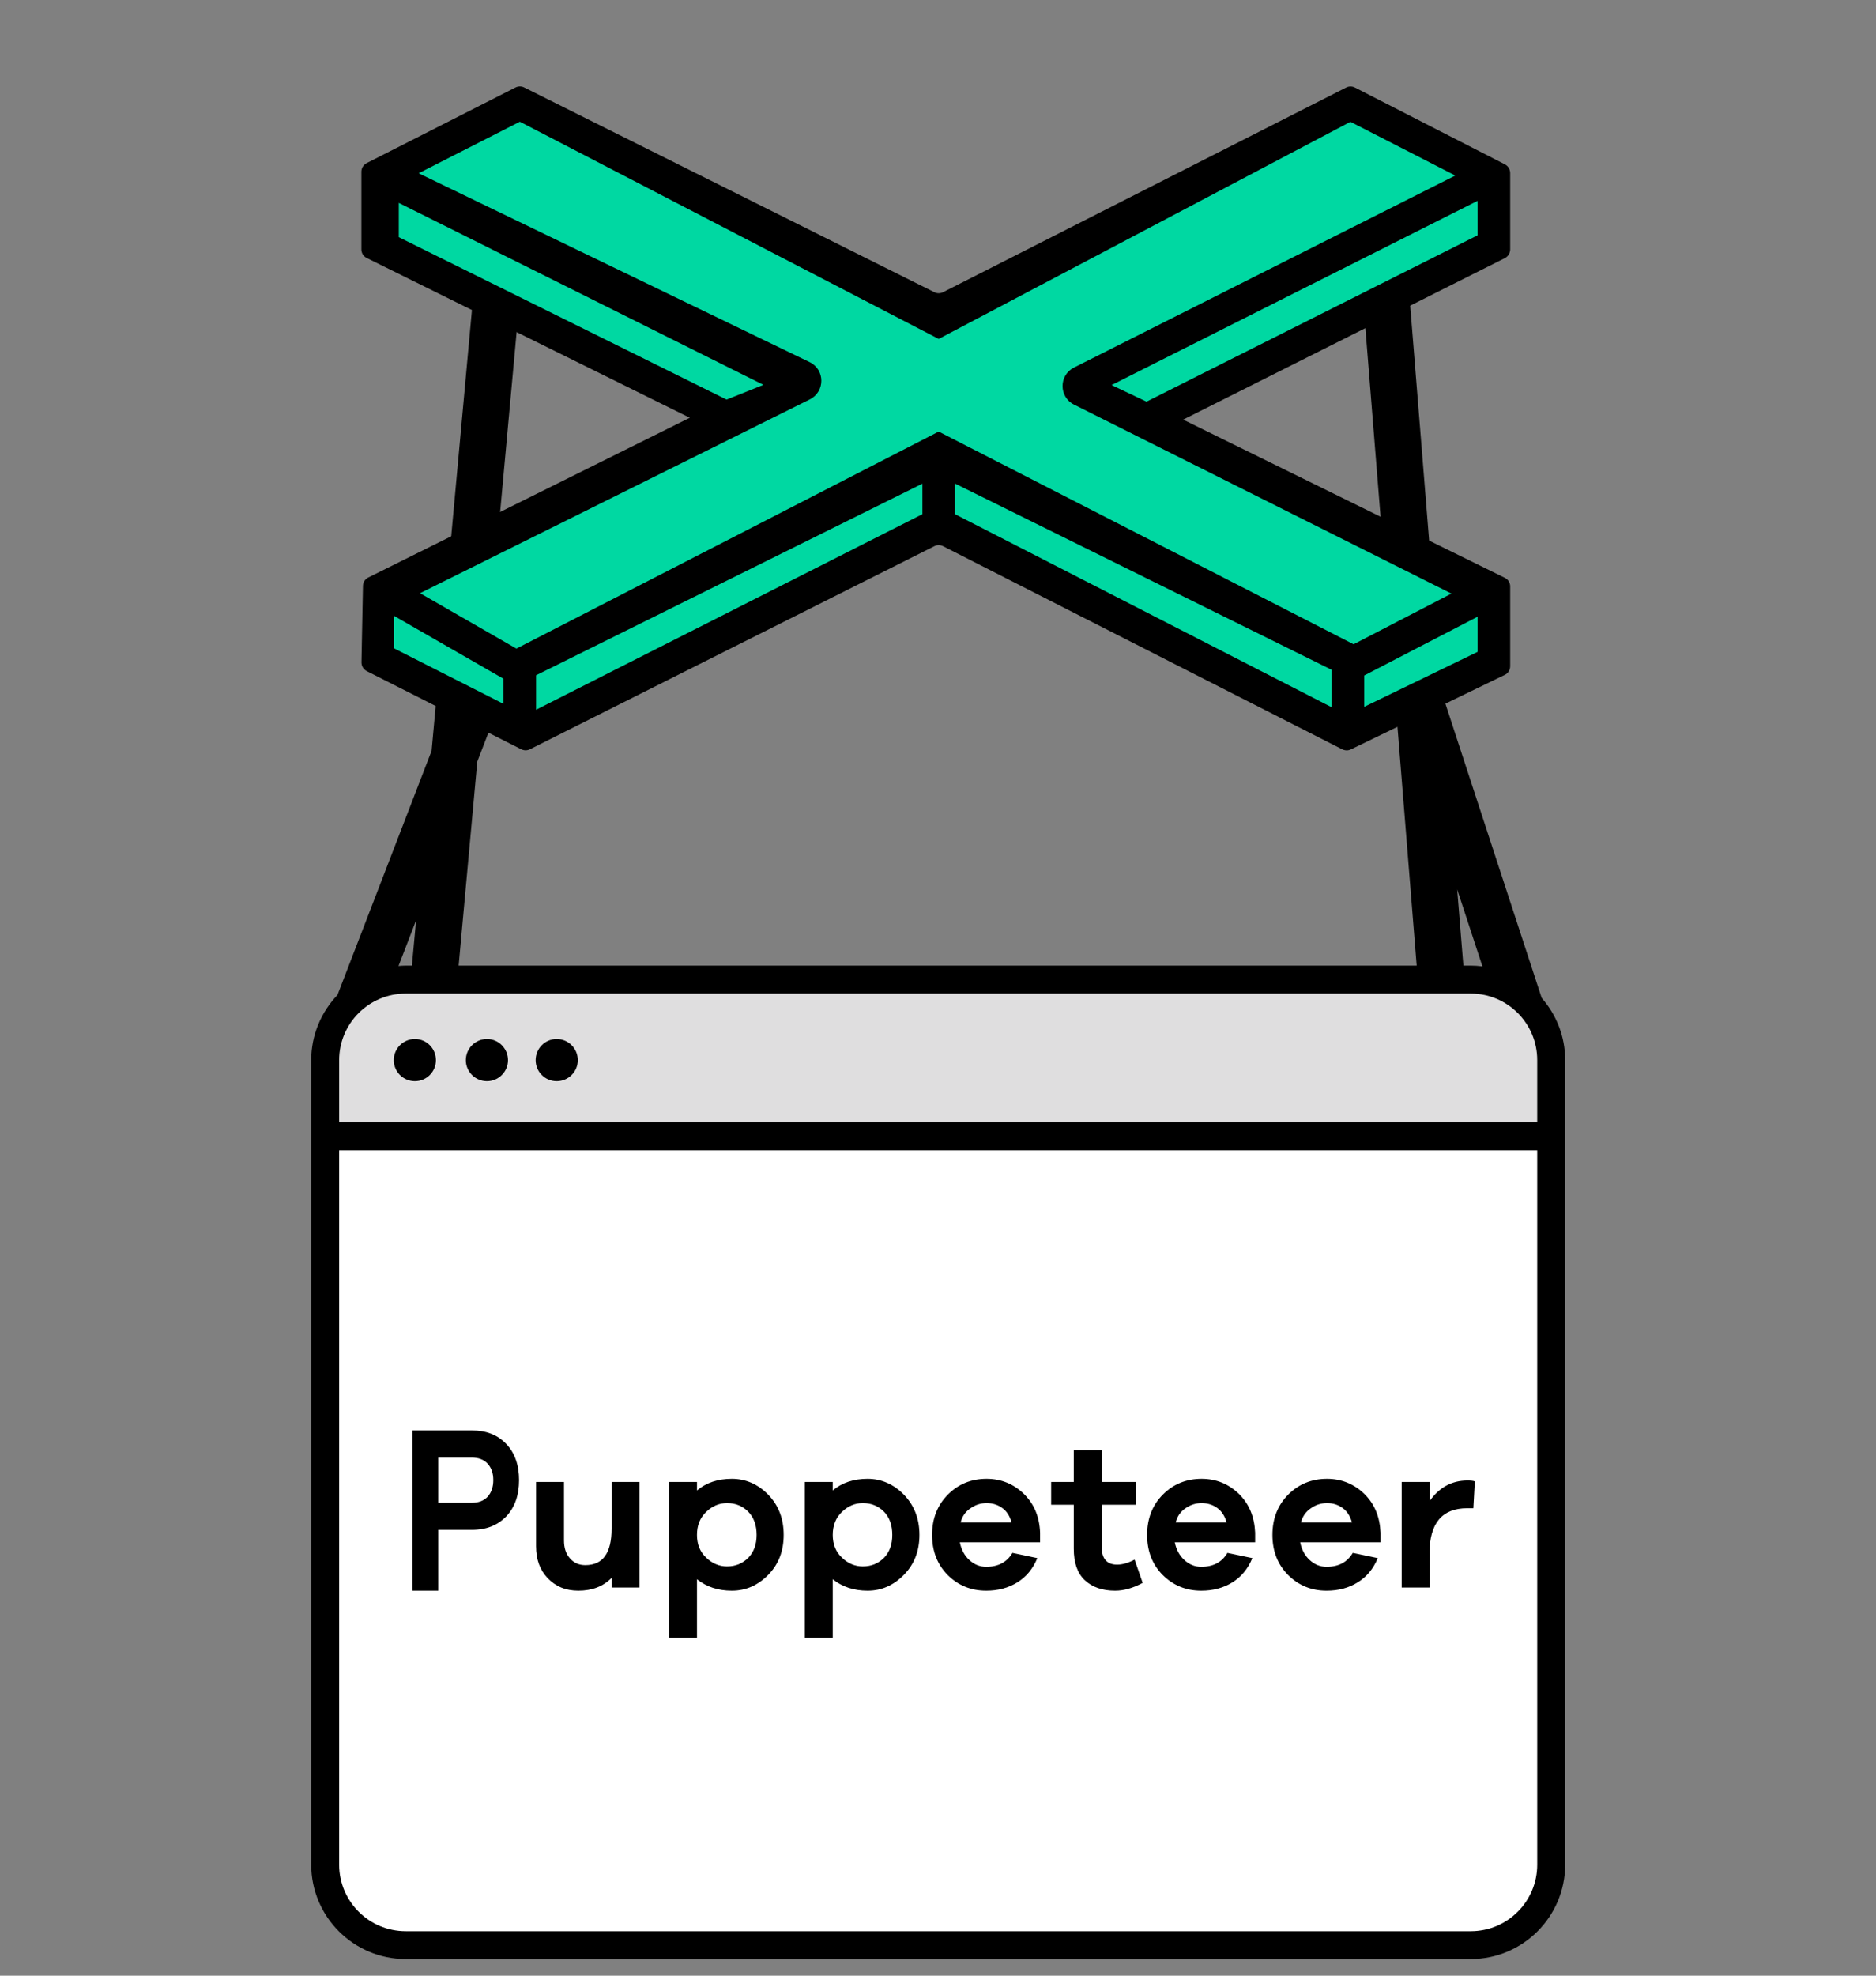 <svg width="19" height="20" viewBox="0 0 19 20" fill="none" xmlns="http://www.w3.org/2000/svg">
<rect x="0" y="0" width="19" height="20" fill="#808080" stroke="none"/>
<g clip-path="url(#clip0_950_25672)">
<path d="M15.725 11.503H3.262V10.8C3.262 10.328 3.645 9.945 4.117 9.945H14.87C15.342 9.945 15.725 10.328 15.725 10.8V11.503Z" fill="#DFDEDF"/>
<path d="M14.857 19.654H4.13C3.65 19.654 3.262 19.265 3.262 18.786V11.503H15.725V18.786C15.725 19.265 15.336 19.654 14.857 19.654Z" fill="white"/>
<path d="M15.569 11.362V10.732C15.569 10.359 15.268 10.058 14.896 10.058H4.109C3.737 10.058 3.435 10.359 3.435 10.732V11.362H15.569ZM15.569 18.876V11.645H3.435V18.876C3.435 19.248 3.737 19.55 4.109 19.55H14.896C15.268 19.55 15.569 19.248 15.569 18.876ZM4.172 9.775L4.214 9.317L4.036 9.779C4.06 9.777 4.084 9.775 4.109 9.775H4.172ZM14.758 9.003L14.821 9.775H14.896C14.936 9.775 14.975 9.778 15.014 9.783L14.758 9.003ZM15.614 10.102C15.762 10.271 15.852 10.49 15.852 10.732V18.876C15.852 19.403 15.423 19.832 14.896 19.832H4.109C3.581 19.832 3.152 19.403 3.152 18.876V10.732C3.152 10.476 3.254 10.244 3.418 10.072L4.371 7.601L4.787 3.059L5.256 3.102L4.881 7.194L5.013 7.245L4.834 7.709L4.645 9.775H14.348L13.81 3.091L14.279 3.053L14.597 6.995L14.597 6.995L15.614 10.102ZM4.202 10.518C4.32 10.518 4.415 10.614 4.415 10.732C4.415 10.85 4.32 10.945 4.202 10.945C4.084 10.945 3.988 10.85 3.988 10.732C3.988 10.614 4.084 10.518 4.202 10.518ZM4.932 10.518C5.049 10.518 5.145 10.614 5.145 10.732C5.145 10.85 5.049 10.945 4.932 10.945C4.814 10.945 4.718 10.85 4.718 10.732C4.718 10.614 4.814 10.518 4.932 10.518ZM5.638 10.518C5.756 10.518 5.852 10.614 5.852 10.732C5.852 10.85 5.756 10.945 5.638 10.945C5.52 10.945 5.425 10.85 5.425 10.732C5.425 10.614 5.52 10.518 5.638 10.518Z" fill="black"/>
<path d="M4.94 15.15C4.977 15.108 4.996 15.052 4.996 14.983C4.996 14.913 4.977 14.86 4.94 14.818C4.901 14.775 4.847 14.755 4.778 14.755H4.438V15.213H4.778C4.847 15.213 4.901 15.192 4.94 15.15ZM4.778 14.48C4.925 14.48 5.04 14.525 5.127 14.617C5.214 14.708 5.257 14.831 5.257 14.983C5.257 15.137 5.214 15.257 5.129 15.349C5.042 15.44 4.927 15.487 4.778 15.487H4.438V16.103H4.176V14.48H4.778ZM6.194 15.475V15.002H6.477V16.071H6.194V15.974C6.108 16.06 5.997 16.103 5.858 16.103C5.729 16.103 5.627 16.06 5.547 15.976C5.468 15.893 5.429 15.786 5.429 15.653V15.002H5.712V15.593C5.712 15.668 5.731 15.73 5.772 15.775C5.811 15.82 5.862 15.844 5.928 15.844C6.106 15.844 6.194 15.722 6.194 15.475ZM7.579 15.769C7.635 15.711 7.663 15.634 7.663 15.538C7.663 15.441 7.635 15.362 7.579 15.304C7.521 15.246 7.451 15.216 7.363 15.216C7.284 15.216 7.213 15.246 7.151 15.306C7.089 15.366 7.059 15.443 7.059 15.538C7.059 15.632 7.089 15.709 7.151 15.767C7.213 15.827 7.284 15.857 7.363 15.857C7.451 15.857 7.521 15.827 7.579 15.769ZM7.412 14.97C7.552 14.97 7.676 15.024 7.781 15.131C7.886 15.24 7.937 15.375 7.937 15.538C7.937 15.7 7.886 15.835 7.781 15.942C7.676 16.049 7.554 16.103 7.412 16.103C7.273 16.103 7.155 16.064 7.059 15.987V16.581H6.776V15.002H7.059V15.088C7.153 15.009 7.271 14.97 7.412 14.97ZM8.954 15.769C9.01 15.711 9.037 15.634 9.037 15.538C9.037 15.441 9.01 15.362 8.954 15.304C8.896 15.246 8.826 15.216 8.738 15.216C8.659 15.216 8.588 15.246 8.526 15.306C8.464 15.366 8.434 15.443 8.434 15.538C8.434 15.632 8.464 15.709 8.526 15.767C8.588 15.827 8.659 15.857 8.738 15.857C8.826 15.857 8.896 15.827 8.954 15.769ZM8.787 14.97C8.926 14.97 9.05 15.024 9.155 15.131C9.26 15.24 9.312 15.375 9.312 15.538C9.312 15.7 9.26 15.835 9.155 15.942C9.05 16.049 8.928 16.103 8.787 16.103C8.648 16.103 8.53 16.064 8.434 15.987V16.581H8.151V15.002H8.434V15.088C8.528 15.009 8.646 14.97 8.787 14.97ZM9.729 15.413H10.245C10.228 15.347 10.196 15.298 10.151 15.266C10.106 15.233 10.053 15.216 9.992 15.216C9.935 15.216 9.879 15.233 9.83 15.268C9.778 15.302 9.744 15.351 9.729 15.413ZM9.992 14.97C10.138 14.97 10.264 15.021 10.369 15.122C10.474 15.225 10.528 15.355 10.534 15.516V15.613H9.721C9.736 15.687 9.768 15.747 9.817 15.792C9.866 15.837 9.922 15.861 9.988 15.861C10.11 15.861 10.198 15.814 10.254 15.72L10.506 15.773C10.461 15.882 10.393 15.964 10.303 16.019C10.213 16.075 10.108 16.103 9.988 16.103C9.834 16.103 9.703 16.049 9.598 15.944C9.494 15.839 9.44 15.703 9.44 15.538C9.44 15.373 9.494 15.236 9.601 15.129C9.706 15.024 9.836 14.97 9.992 14.97ZM11.314 15.839C11.367 15.839 11.427 15.822 11.491 15.788L11.573 16.024C11.474 16.077 11.382 16.103 11.294 16.103C11.164 16.103 11.061 16.067 10.986 15.996C10.911 15.925 10.875 15.82 10.875 15.677V15.233H10.646V15.002H10.875V14.679H11.157V15.002H11.506V15.233H11.157V15.655C11.157 15.777 11.209 15.839 11.314 15.839ZM11.907 15.413H12.423C12.406 15.347 12.373 15.298 12.329 15.266C12.284 15.233 12.23 15.216 12.17 15.216C12.112 15.216 12.057 15.233 12.007 15.268C11.956 15.302 11.922 15.351 11.907 15.413ZM12.17 14.97C12.316 14.97 12.442 15.021 12.547 15.122C12.652 15.225 12.705 15.355 12.712 15.516V15.613H11.898C11.913 15.687 11.945 15.747 11.995 15.792C12.044 15.837 12.099 15.861 12.166 15.861C12.288 15.861 12.376 15.814 12.431 15.72L12.684 15.773C12.639 15.882 12.57 15.964 12.481 16.019C12.391 16.075 12.286 16.103 12.166 16.103C12.012 16.103 11.881 16.049 11.776 15.944C11.671 15.839 11.618 15.703 11.618 15.538C11.618 15.373 11.671 15.236 11.778 15.129C11.883 15.024 12.014 14.97 12.17 14.97ZM13.176 15.413H13.693C13.675 15.347 13.643 15.298 13.598 15.266C13.553 15.233 13.5 15.216 13.44 15.216C13.382 15.216 13.326 15.233 13.277 15.268C13.226 15.302 13.191 15.351 13.176 15.413ZM13.44 14.97C13.585 14.97 13.712 15.021 13.817 15.122C13.922 15.225 13.975 15.355 13.982 15.516V15.613H13.168C13.183 15.687 13.215 15.747 13.264 15.792C13.313 15.837 13.369 15.861 13.435 15.861C13.558 15.861 13.645 15.814 13.701 15.72L13.954 15.773C13.909 15.882 13.84 15.964 13.75 16.019C13.66 16.075 13.556 16.103 13.435 16.103C13.281 16.103 13.151 16.049 13.046 15.944C12.941 15.839 12.887 15.703 12.887 15.538C12.887 15.373 12.941 15.236 13.048 15.129C13.153 15.024 13.284 14.97 13.44 14.97ZM14.862 14.987C14.894 14.987 14.919 14.989 14.937 14.996L14.922 15.268H14.86C14.605 15.268 14.478 15.42 14.478 15.726V16.071H14.196V15.002H14.478V15.197C14.575 15.058 14.703 14.987 14.862 14.987Z" fill="black"/>
<path d="M13.623 7.455L15.148 6.719V5.982L11.625 4.3L15.148 2.485V1.775L13.676 1.092L9.504 3.169L5.262 1.092L3.895 1.828V2.459L7.207 4.273L3.895 5.956V6.719L5.314 7.455L9.521 5.299L13.623 7.455Z" fill="#00D8A2"/>
<path d="M13.817 7.155V6.838L14.965 6.243V6.599L13.817 7.155ZM3.99 6.234L5.099 6.871V7.125L3.99 6.563V6.234ZM9.672 4.895L13.488 6.781V7.16L9.672 5.205V4.895ZM5.429 6.836L9.342 4.896V5.205L5.429 7.185V6.836ZM8.2 3.666L4.24 1.754L5.265 1.232L9.507 3.431L13.677 1.233L14.739 1.777L10.877 3.721C10.723 3.798 10.723 4.019 10.878 4.096L14.7 6.009L13.709 6.522L9.507 4.369L5.23 6.566L4.254 6.005L8.202 4.043C8.358 3.965 8.357 3.741 8.2 3.666ZM4.039 2.401V2.054L7.732 3.896L7.359 4.045L4.039 2.401ZM11.612 4.066C11.607 4.063 11.258 3.898 11.258 3.898L14.965 2.033V2.382L11.612 4.066ZM11.983 4.248L15.241 2.613C15.274 2.596 15.295 2.562 15.295 2.525V1.751C15.295 1.715 15.274 1.681 15.242 1.664L13.722 0.886C13.694 0.872 13.661 0.872 13.634 0.886L9.551 2.958C9.523 2.972 9.491 2.972 9.463 2.958L5.308 0.885C5.28 0.871 5.248 0.872 5.22 0.886L3.714 1.651C3.681 1.668 3.66 1.702 3.66 1.738V2.525C3.66 2.562 3.681 2.596 3.715 2.612L6.986 4.229L3.73 5.846C3.697 5.862 3.676 5.895 3.676 5.932L3.661 6.705C3.661 6.742 3.681 6.777 3.715 6.794L5.279 7.585C5.307 7.599 5.34 7.599 5.367 7.585L9.463 5.529C9.49 5.515 9.523 5.515 9.551 5.529L13.595 7.586C13.623 7.599 13.655 7.6 13.682 7.586L15.24 6.832C15.274 6.816 15.295 6.782 15.295 6.744V5.936C15.295 5.899 15.274 5.865 15.24 5.849L11.983 4.248Z" fill="black"/>
</g>
<defs>
<clipPath id="clip0_950_25672">
<rect width="19" height="19" fill="white" transform="translate(0 0.875)"/>
</clipPath>
</defs>
</svg>
